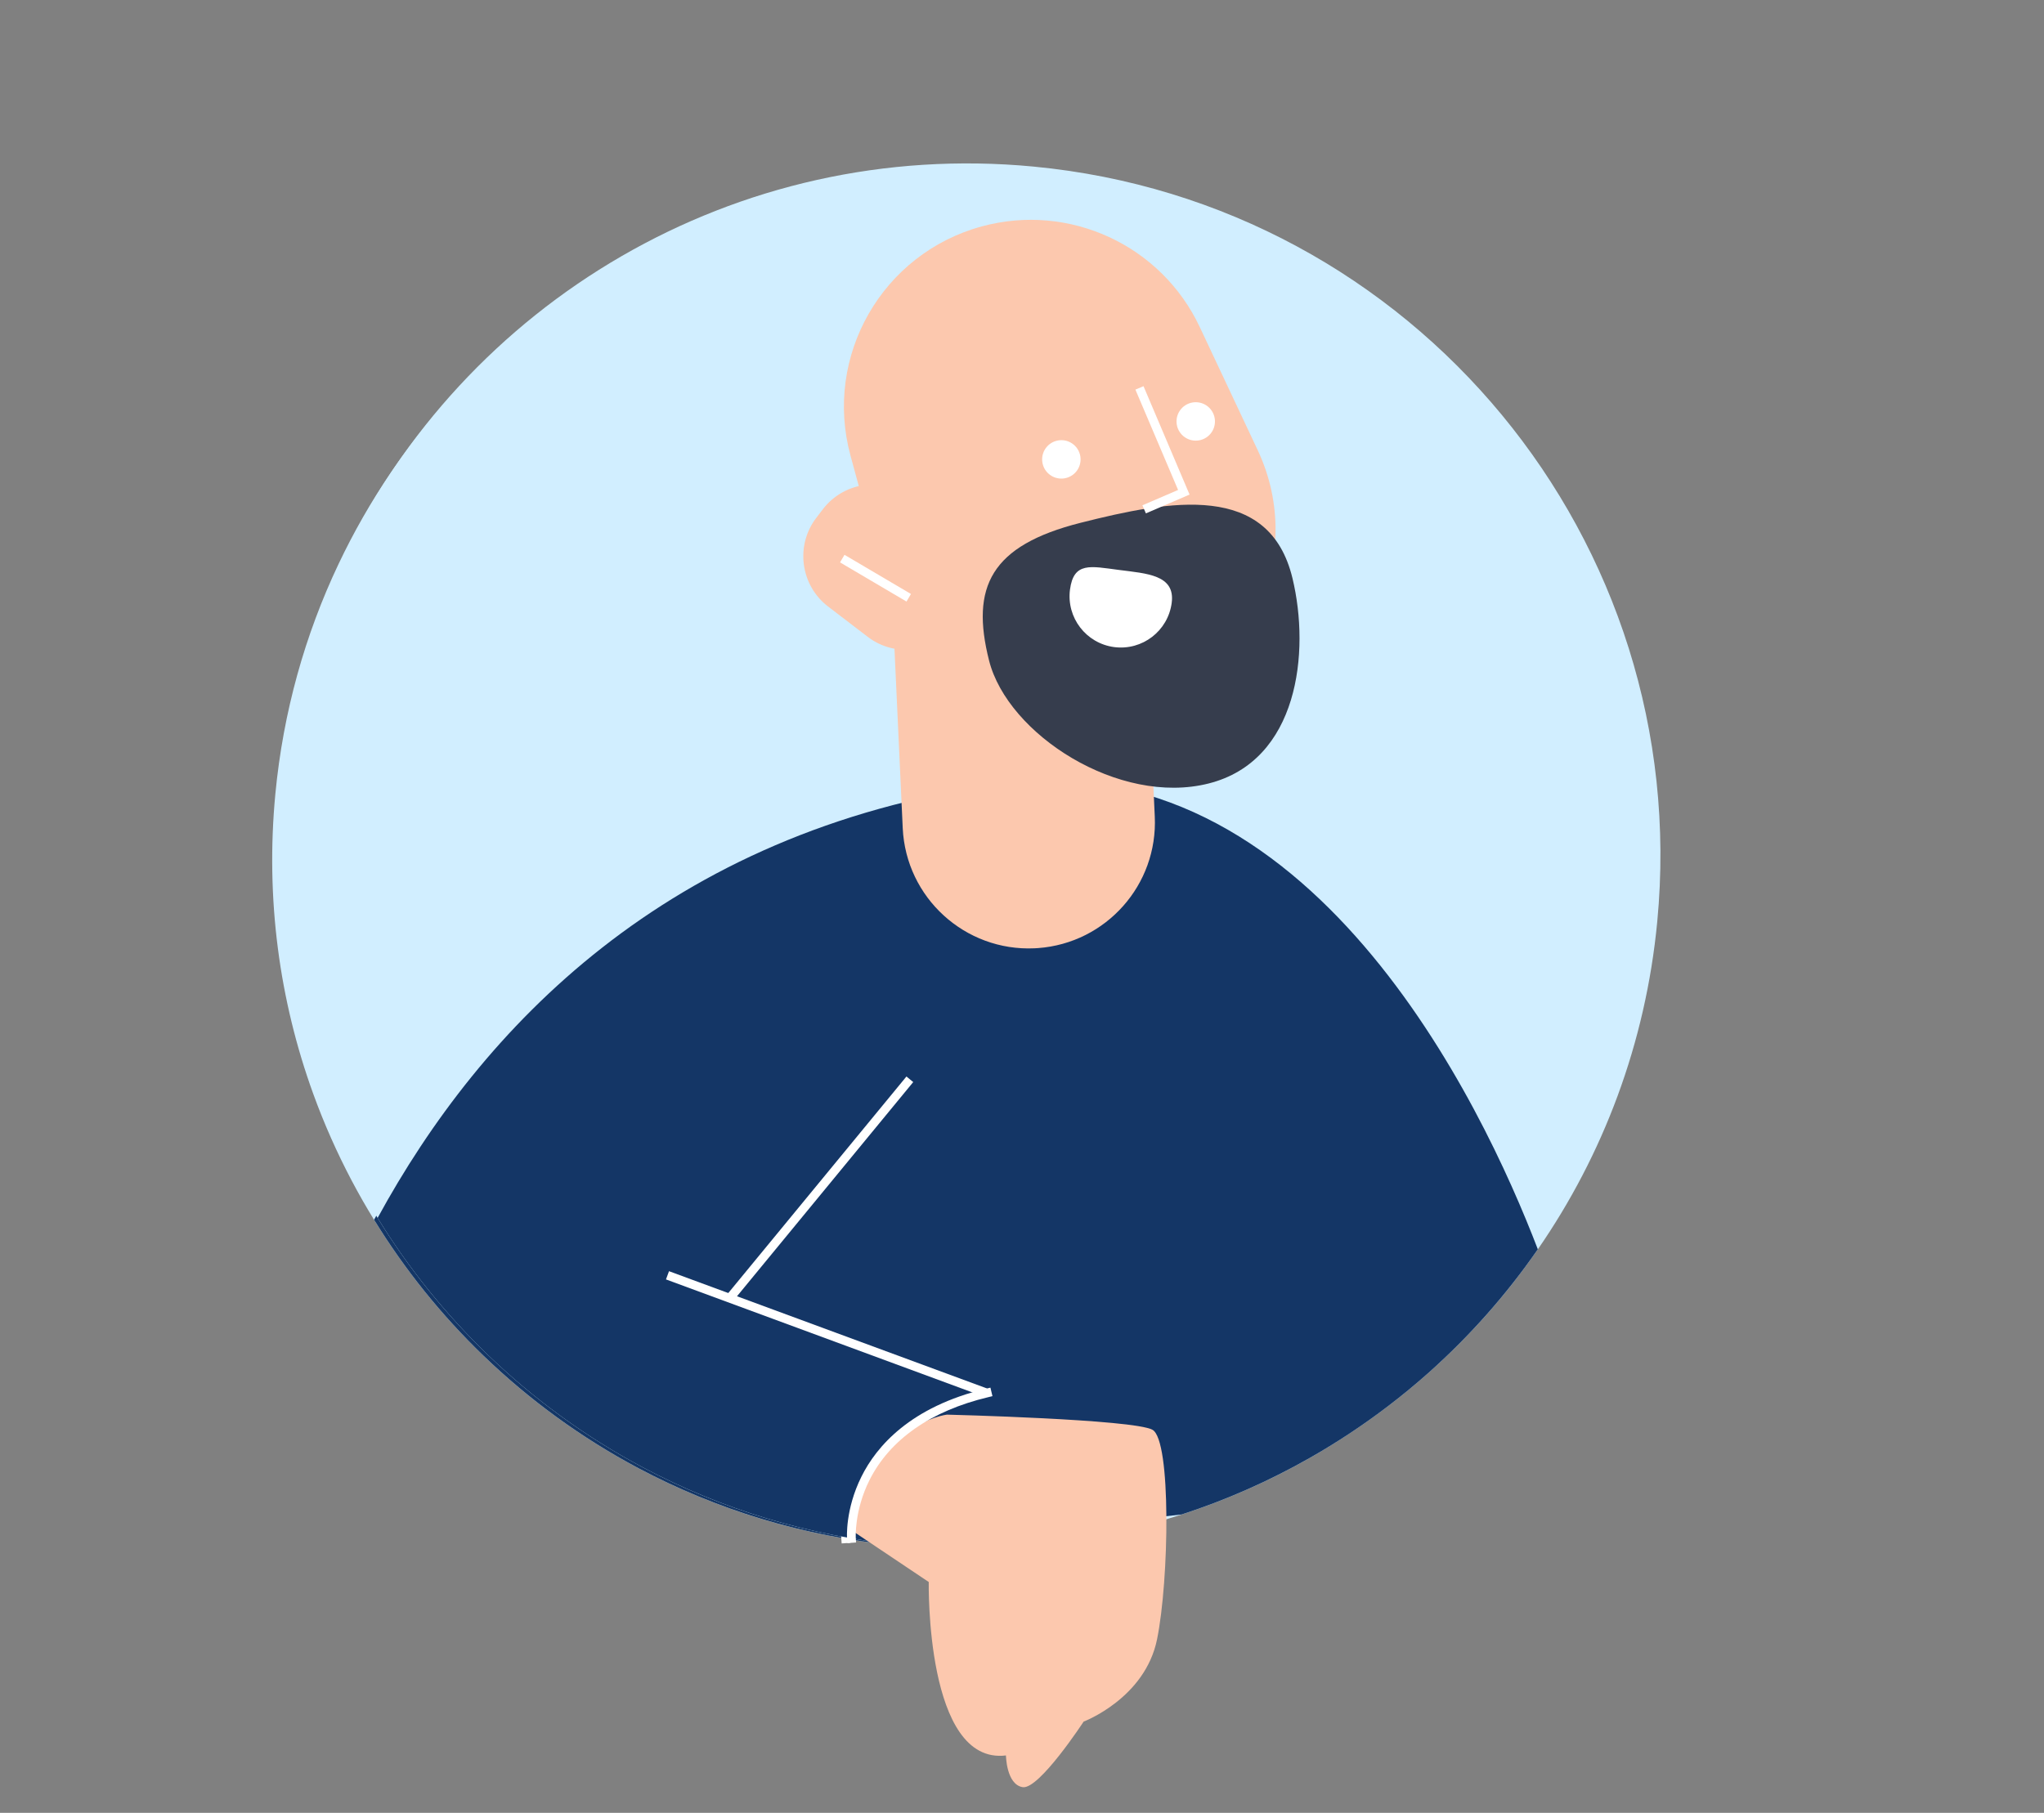 <svg id="e64lumzwmjth1" xmlns="http://www.w3.org/2000/svg" xmlns:xlink="http://www.w3.org/1999/xlink" viewBox="0 0 393.64 349.21" shape-rendering="geometricPrecision" text-rendering="geometricPrecision"><rect x="0" y="0" width="393.64" height="349.21" fill="#808080" stroke="none"/><style><![CDATA[#e64lumzwmjth19_tr {animation: e64lumzwmjth19_tr__tr 3000ms linear infinite normal forwards}@keyframes e64lumzwmjth19_tr__tr { 0% {transform: translate(219.763px,124.479px) rotate(0deg)} 50% {transform: translate(219.763px,124.479px) rotate(360deg)} 100% {transform: translate(219.763px,124.479px) rotate(360deg)} }]]></style><g id="e64lumzwmjth2"><g id="e64lumzwmjth3"><g id="e64lumzwmjth4"><path id="e64lumzwmjth5" d="M317.37,178.12C315.14,201.52,306.96,222.92,294.47,240.97C288.43,249.7,281.38,257.64,273.51,264.66C271,266.89,268.4,269.03,265.72,271.08C260.95,274.72,255.94,278.04,250.71,281.01C242.97,285.41,234.76,289.05,226.19,291.84C209.7,297.2,191.88,299.4,173.54,297.77C173.23,297.75,172.91,297.71,172.59,297.69C154.66,295.98,137.89,290.77,122.91,282.81C111.95,276.98,101.95,269.68,93.14,261.19C85.04,253.38,77.94,244.57,72.04,234.97C70.53,232.53,69.11,230.03,67.77,227.5C64.92,222.1,62.42,216.49,60.32,210.69C53.82,192.77,51.1,173.16,53.03,152.92C54.54,137.11,58.76,122.21,65.2,108.64C88.46,59.57,140.62,27.9,197.81,33.36C270.81,40.31,324.34,105.13,317.37,178.12" fill="rgb(209,238,255)" stroke="none" stroke-width="1"/><path id="e64lumzwmjth6" d="M294.47,240.97C288.43,249.7,281.38,257.64,273.51,264.66C271,266.89,268.4,269.03,265.72,271.07C260.95,274.71,255.94,278.03,250.71,281C242.97,285.4,234.76,289.04,226.19,291.83L173.54,297.76C173.23,297.74,172.91,297.7,172.59,297.68C154.66,295.97,137.89,290.76,122.91,282.8C111.95,276.97,101.95,269.67,93.14,261.18C85.03,253.37,77.94,244.56,72.04,234.96C91.94,198.47,127.49,160.9,190.6,151.82C250.78,143.17,283.85,213.28,294.47,240.97" fill="rgb(20,54,102)" stroke="none" stroke-width="1"/><rect id="e64lumzwmjth7" width="1.68" height="65" rx="0" ry="0" transform="matrix(0.346 -0.938 0.938 0.346 127.329 246.749)" fill="rgb(255,255,255)" stroke="none" stroke-width="1"/><rect id="e64lumzwmjth8" width="54.19" height="1.68" rx="0" ry="0" transform="matrix(0.635 -0.772 0.772 0.635 139.003 249.657)" fill="rgb(255,255,255)" stroke="none" stroke-width="1"/><path id="e64lumzwmjth9" d="M162.09,297.31L162.03,296.47C162.01,296.24,161.66,290.84,164.79,284.55C167.66,278.77,174.14,271.16,188.7,267.69L189.52,267.49L189.91,269.12L189.09,269.32C178.1,271.94,172.86,274.86,166.33,285.22C162.82,290.79,163.7,296.3,163.71,296.35L163.77,297.19L162.09,297.31Z" fill="rgb(255,255,255)" stroke="none" stroke-width="1"/></g></g></g><g id="e64lumzwmjth10"><g id="e64lumzwmjth11"><g id="e64lumzwmjth12"><g id="e64lumzwmjth13"><path id="e64lumzwmjth14" d="M319.16,177.52C316.92,201.03,308.7,222.52,296.16,240.66C290.09,249.43,283.01,257.41,275.1,264.45C272.58,266.69,269.97,268.84,267.28,270.89C262.49,274.54,257.45,277.88,252.2,280.87C244.42,285.29,236.18,288.95,227.57,291.74C211,297.13,193.11,299.33,174.68,297.7C174.36,297.68,174.04,297.64,173.73,297.62C155.71,295.9,138.87,290.67,123.82,282.67C112.81,276.82,102.76,269.48,93.91,260.95C85.77,253.11,78.64,244.25,72.72,234.61C71.21,232.16,69.78,229.65,68.43,227.1C65.56,221.67,63.05,216.04,60.95,210.22C54.42,192.22,51.69,172.52,53.63,152.19C55.14,136.31,59.39,121.34,65.85,107.71C89.22,58.42,141.61,26.61,199.06,32.09C272.4,39.08,326.16,104.2,319.16,177.52" fill="rgb(209,238,255)" stroke="none" stroke-width="1"/><path id="e64lumzwmjth15" d="M296.16,240.65C290.09,249.42,283.01,257.4,275.1,264.45C272.58,266.69,269.97,268.84,267.28,270.89C262.49,274.54,257.45,277.88,252.2,280.86C244.42,285.28,236.18,288.94,227.57,291.73L174.68,297.69C174.36,297.67,174.04,297.63,173.73,297.61C155.71,295.89,138.87,290.66,123.82,282.67C112.81,276.82,102.76,269.48,93.91,260.95C85.77,253.11,78.64,244.25,72.72,234.61C92.71,197.96,128.42,160.21,191.82,151.1C252.28,142.41,285.5,212.83,296.16,240.65" fill="rgb(20,54,102)" stroke="none" stroke-width="1"/><path id="e64lumzwmjth16" d="M199.92,182.63C199.69,182.65,199.47,182.66,199.24,182.67C185.84,183.29,174.47,172.92,173.85,159.52L169.92,74.15C169.3,60.74,179.65,49.36,193.07,48.76C206.47,48.14,217.84,58.51,218.46,71.91L222.39,157.28C223.01,170.46,213,181.67,199.92,182.63" fill="rgb(252,200,174)" stroke="none" stroke-width="1"/><path id="e64lumzwmjth17" d="M214.3,137.98L218.7,136.84C240.5,131.17,251.8,107.09,242.21,86.71L231.06,63.01C223.63,47.21,205.93,39.03,189.08,43.61C169.91,48.82,158.58,68.58,163.79,87.76L170.54,112.6C175.7,131.62,195.21,142.94,214.3,137.98" fill="rgb(252,200,174)" stroke="none" stroke-width="1"/><path id="e64lumzwmjth18" d="M184.17,120.41L185.47,118.71C189.53,113.4,188.51,105.73,183.2,101.66L175.54,95.8C170.23,91.74,162.56,92.76,158.49,98.07L157.19,99.77C153.13,105.08,154.15,112.75,159.46,116.82L167.12,122.68C172.44,126.75,180.11,125.72,184.17,120.41" fill="rgb(252,200,174)" stroke="none" stroke-width="1"/><g id="e64lumzwmjth19_tr" transform="translate(219.763,124.479) rotate(0)"><path id="e64lumzwmjth19" d="M248.91,111.39C252.34,125.64,250.05,146.55,232.77,150.92C215.5,155.29,194.08,141.47,190.48,127.25C186.88,113.04,190.82,105.08,208.09,100.71C225.37,96.34,244.43,92.79,248.91,111.39" transform="translate(-219.763,-124.479)" fill="rgb(54,61,77)" stroke="none" stroke-width="1"/></g><rect id="e64lumzwmjth20" width="1.69" height="14.85" rx="0" ry="0" transform="matrix(0.508 -0.862 0.862 0.508 161.777 108.332)" fill="rgb(255,255,255)" stroke="none" stroke-width="1"/><path id="e64lumzwmjth21" d="M206.06,113.58C205.36,118.99,209.17,123.94,214.58,124.65C219.99,125.35,224.94,121.54,225.65,116.13C226.36,110.72,220.85,110.48,215.44,109.78C210.03,109.08,206.77,108.18,206.06,113.58" fill="rgb(255,255,255)" stroke="none" stroke-width="1"/><path id="e64lumzwmjth22" d="M201.99,91.3C203.54,92.63,205.88,92.45,207.21,90.9C208.54,89.35,208.36,87.01,206.81,85.68C205.26,84.35,202.92,84.53,201.59,86.08C200.26,87.63,200.44,89.97,201.99,91.3" fill="rgb(255,255,255)" stroke="none" stroke-width="1"/><path id="e64lumzwmjth23" d="M227.87,83.99C229.42,85.32,231.76,85.14,233.09,83.59C234.42,82.04,234.24,79.7,232.69,78.37C231.14,77.04,228.8,77.22,227.47,78.77C226.14,80.32,226.32,82.66,227.87,83.99" fill="rgb(255,255,255)" stroke="none" stroke-width="1"/><path id="e64lumzwmjth24" d="M164.06,294.82L178.86,304.74C178.86,304.74,178.2,340.04,193.73,338.15C193.73,338.15,193.79,343.73,196.94,344.26C200.09,344.79,208.69,331.63,208.69,331.63C208.69,331.63,220.51,327.18,222.83,315.78C225.15,304.38,225.59,277.44,221.95,275.42C218.31,273.39,182.36,272.5,182.36,272.5C182.36,272.5,167.44,274.31,164.06,294.82" fill="rgb(252,200,174)" stroke="none" stroke-width="1"/><rect id="e64lumzwmjth25" width="1.69" height="65.3" rx="0" ry="0" transform="matrix(0.346 -0.938 0.938 0.346 128.256 246.453)" fill="rgb(255,255,255)" stroke="none" stroke-width="1"/><rect id="e64lumzwmjth26" width="54.43" height="1.69" rx="0" ry="0" transform="matrix(0.635 -0.772 0.772 0.635 140.003 249.385)" fill="rgb(255,255,255)" stroke="none" stroke-width="1"/><path id="e64lumzwmjth27" d="M163.19,297.25L163.13,296.41C163.11,296.18,162.76,290.75,165.9,284.44C168.78,278.64,175.29,270.99,189.92,267.5L190.74,267.3L191.13,268.94L190.31,269.14C179.28,271.77,171.37,277.29,167.45,285.11C164.49,291.02,164.81,296.24,164.81,296.29L164.87,297.13L163.19,297.25Z" fill="rgb(255,255,255)" stroke="none" stroke-width="1"/><polygon id="e64lumzwmjth28" points="220.68,98.89 220.01,97.34 226.88,94.38 218.66,75.05 220.22,74.39 229.09,95.27" fill="rgb(255,255,255)" stroke="none" stroke-width="1"/></g></g></g></g><g id="e64lumzwmjth29" display="none"><path id="e64lumzwmjth30" d="M52.18,180.15C56.47,225.13,82.63,262.75,119.14,283.5C142.14,296.58,169.26,302.96,197.6,300.25C228.8,297.27,256.47,283.77,277.41,263.58C292.03,249.49,303.38,232.14,310.38,212.85C316.91,194.85,319.64,175.15,317.7,154.82C316.19,138.94,311.94,123.97,305.48,110.34C282.11,61.05,229.71,29.24,172.27,34.72C98.95,41.71,45.18,106.83,52.18,180.15" fill="rgb(209,238,255)" stroke="none" stroke-width="1"/><path id="e64lumzwmjth31" d="M269.7,171.78C269.7,171.78,256.54,170.07,198.32,184.97C141.64,199.47,124.95,249.8,119.14,283.51C142.14,296.59,169.26,302.97,197.6,300.26C228.8,297.28,256.47,283.78,277.41,263.6L275.8,222.37C291.55,218.03,271.49,188,269.7,171.78Z" fill="rgb(239,110,69)" stroke="none" stroke-width="1"/><path id="e64lumzwmjth32" d="M162.5,133C177.41,153.47,204.87,159.02,223.84,145.39C242.81,131.76,246.11,104.11,231.2,83.64C216.29,63.17,188.83,57.62,169.86,71.25C150.89,84.87,147.6,112.52,162.5,133" fill="rgb(54,61,77)" stroke="none" stroke-width="1"/><path id="e64lumzwmjth33" d="M225.17,201.06C231.32,196.62,234.05,188.48,231.33,180.99L211.03,125.25C207.74,116.22,197.75,111.56,188.72,114.85C179.69,118.14,175.03,128.13,178.32,137.16L198.62,192.9C201.91,201.93,211.9,206.59,220.94,203.3C222.47,202.75,223.89,201.98,225.17,201.06" fill="rgb(252,200,174)" stroke="none" stroke-width="1"/><path id="e64lumzwmjth34" d="M221.73,169.99L225.11,168.74C241.83,162.53,248.79,142.66,239.61,127.38L228.93,109.61C221.81,97.76,207.22,92.74,194.32,97.69C179.64,103.33,172.3,119.8,177.94,134.48L185.24,153.5C190.82,168.07,207.1,175.42,221.73,169.99" fill="rgb(252,200,174)" stroke="none" stroke-width="1"/><polygon id="e64lumzwmjth35" points="227.74,137.06 235.02,131.59 218.9,118.5 217.84,119.81 232.28,131.54 226.73,135.71" fill="rgb(255,255,255)" stroke="none" stroke-width="1"/><path id="e64lumzwmjth36" d="M214.71,128.01C216.38,128.34,218.01,127.26,218.34,125.59C218.67,123.92,217.59,122.3,215.91,121.96C214.23,121.62,212.62,122.71,212.28,124.39C211.95,126.06,213.04,127.68,214.71,128.01" fill="rgb(255,255,255)" stroke="none" stroke-width="1"/><path id="e64lumzwmjth37" d="M227.54,121.52C229.21,121.85,230.84,120.77,231.17,119.1C231.5,117.43,230.42,115.81,228.75,115.47C227.08,115.14,225.46,116.22,225.12,117.9C224.79,119.57,225.87,121.19,227.54,121.52" fill="rgb(255,255,255)" stroke="none" stroke-width="1"/><path id="e64lumzwmjth38" d="M134.58,217.31C134.58,217.31,148.82,252.96,176.55,237.12C222.46,210.9,213.02,176.42,200.08,160.66C194.92,154.38,187.73,151.6,180.18,149.31C202.07,130.01,191.31,114.63,191.31,114.63C191.31,114.63,249.85,110.87,230.92,83.1C211.99,55.33,178.18,58.96,160.25,71.03C118.58,99.07,132.76,127.66,123.26,138.19C69.35,197.91,134.58,217.31,134.58,217.31" fill="rgb(54,61,77)" stroke="none" stroke-width="1"/><path id="e64lumzwmjth39" d="M201,154.4L202.08,152.63C205.45,147.09,203.67,139.8,198.13,136.43L186.4,129.29C180.86,125.92,173.57,127.7,170.2,133.24L169.12,135.01C165.75,140.55,167.53,147.84,173.07,151.21L184.81,158.35C190.35,161.71,197.64,159.94,201,154.4" fill="rgb(252,200,174)" stroke="none" stroke-width="1"/><rect id="e64lumzwmjth40" width="1.69" height="18.23" rx="0" ry="0" transform="matrix(0.519 -0.855 0.855 0.519 175.588 139.221)" fill="rgb(255,255,255)" stroke="none" stroke-width="1"/><path id="e64lumzwmjth41" d="M219.39,144.57C219.07,148.66,222.13,152.23,226.22,152.55C230.31,152.87,233.88,149.81,234.2,145.72C234.52,141.63,230.37,141.67,226.28,141.35C222.2,141.03,219.71,140.48,219.39,144.57" fill="rgb(255,255,255)" stroke="none" stroke-width="1"/><g id="e64lumzwmjth42"><path id="e64lumzwmjth43" d="M311.76,102.53L308.33,96.28C308.33,96.28,306.21,91.8,304.48,86.7C302.75,81.6,303.35,74.31,295.78,67.46C288.21,60.62,299.41,62.49,303.2,65.66C306.36,68.3,308.93,75.79,312.07,77.48C313.26,75.83,313.78,74.17,313.78,74.17L320.65,41.98C320.86,40.91,321.82,40.16,322.91,40.21L324.14,40.28C325.44,40.35,326.39,41.52,326.19,42.79C325.14,49.68,321.46,70.17,321.83,70.18L322.59,70.54L333.13,37.91C333.44,36.84,334.49,36.18,335.58,36.36L337.28,36.64C338.52,36.84,339.33,38.03,339.06,39.25C337.44,46.74,329.87,71.7,330.25,71.73L331.18,72.04L342.61,45.06C342.94,43.94,344.09,43.28,345.22,43.55L346.57,43.88C347.75,44.17,348.47,45.36,348.18,46.53L337.88,73.1L338.83,73.69L349.61,54.51C350.04,53.49,351.16,52.95,352.23,53.25L352.88,53.44C354.02,53.77,354.69,54.95,354.39,56.1C353.36,60.05,348.23,68.3,345.21,76.89C342.87,83.56,342.7,88.9,338.84,96.98C337.21,100.4,334.11,104.47,332.41,106.74" fill="rgb(252,200,174)" stroke="none" stroke-width="1"/><path id="e64lumzwmjth44" d="M273.1,225.55L324.73,217.03C340.47,212.71,350.73,197.59,348.94,181.37L344.71,100.45L303.93,103.23L302.78,113.53L296.5,167.92C296.5,167.92,317.94,159.05,259.71,173.95" fill="rgb(239,110,69)" stroke="none" stroke-width="1"/></g><rect id="e64lumzwmjth45" width="1.69" height="15.75" rx="0" ry="0" transform="matrix(0.999 -0.034 0.034 0.999 275.026 206.95)" fill="rgb(255,255,255)" stroke="none" stroke-width="1"/></g><g id="e64lumzwmjth46" display="none"><g id="e64lumzwmjth47"><g id="e64lumzwmjth48" opacity="0.6"><g id="e64lumzwmjth49"><g id="e64lumzwmjth50"><rect id="e64lumzwmjth51" width="98.4" height="2.81" rx="0" ry="0" transform="matrix(1 0 0 1 200.83 102.05)" fill="rgb(255,255,255)" stroke="none" stroke-width="1"/></g></g></g></g><path id="e64lumzwmjth52" d="M172.36,300.21C154.34,298.49,137.5,293.26,122.45,285.26C111.44,279.41,101.39,272.07,92.54,263.54C82.32,253.7,73.71,242.27,67.06,229.69C64.19,224.26,61.68,218.63,59.58,212.81C53.05,194.81,50.32,175.11,52.26,154.78C53.77,138.9,58.02,123.93,64.48,110.3C87.85,61.01,140.25,29.2,197.69,34.68C271.01,41.67,324.78,106.79,317.78,180.11" fill="rgb(209,238,255)" stroke="none" stroke-width="1"/><path id="e64lumzwmjth53" d="M317.78,180.11C314.11,218.62,294.41,251.73,265.9,273.49C261.11,277.14,256.07,280.48,250.82,283.47C227.82,296.55,200.7,302.92,172.36,300.22" fill="rgb(209,238,255)" stroke="none" stroke-width="1"/><path id="e64lumzwmjth54" d="M172.36,300.21C154.34,298.49,137.51,293.26,122.45,285.26C111.44,279.41,101.39,272.07,92.54,263.54C82.32,253.7,73.71,242.27,67.06,229.69C88.23,214.13,123.69,195.53,169.03,199.33C244.88,205.69,254.31,236.39,254.31,236.39" fill="rgb(54,106,179)" stroke="none" stroke-width="1"/><path id="e64lumzwmjth55" d="M247.58,227.65C247.58,227.65,273.86,256.68,270.57,268.58C268.97,274.39,256.07,280.48,250.82,283.46C227.82,296.54,200.7,302.91,172.36,300.21" fill="rgb(54,106,179)" stroke="none" stroke-width="1"/><path id="e64lumzwmjth56" d="M180.14,230.94C179.3,230.94,178.45,230.89,177.59,230.79C165.87,229.4,157.5,218.77,158.9,207.05L169.03,121.92C170.42,110.2,181.05,101.83,192.77,103.23C204.49,104.62,212.86,115.25,211.46,126.97L201.33,212.1C200.04,222.95,190.81,230.94,180.14,230.94" fill="rgb(252,200,174)" stroke="none" stroke-width="1"/><path id="e64lumzwmjth57" d="M198.05,187.44L202.58,187.95C225.04,190.48,244.27,171.98,242.61,149.44L240.68,123.24C239.4,105.77,225.76,91.75,208.33,89.98C188.5,87.97,170.79,102.41,168.78,122.24L166.17,147.93C164.18,167.61,178.39,185.23,198.05,187.44" fill="rgb(252,200,174)" stroke="none" stroke-width="1"/><path id="e64lumzwmjth58" d="M177.06,159.6L177.06,159.6C183.28,155.78,185.23,147.56,181.41,141.34L177.47,134.93C173.64,128.71,165.43,126.76,159.21,130.58C152.99,134.4,151.04,142.62,154.86,148.84L158.8,155.25C162.63,161.47,170.84,163.42,177.06,159.6" fill="rgb(252,200,174)" stroke="none" stroke-width="1"/><rect id="e64lumzwmjth59" width="1.69" height="17.17" rx="0" ry="0" transform="matrix(0.726 -0.687 0.687 0.726 159.514 140.907)" fill="rgb(255,255,255)" stroke="none" stroke-width="1"/><polygon id="e64lumzwmjth60" points="216.4,148.81 216.34,147.13 223.83,146.82 223.08,125.76 224.77,125.7 225.57,148.44" fill="rgb(255,255,255)" stroke="none" stroke-width="1"/><path id="e64lumzwmjth61" d="M201.65,154.47C199.05,159.28,200.84,165.3,205.65,167.9C210.46,170.5,216.48,168.71,219.08,163.9C221.68,159.09,216.61,156.89,211.8,154.28C206.98,151.68,204.25,149.66,201.65,154.47" fill="rgb(255,255,255)" stroke="none" stroke-width="1"/><path id="e64lumzwmjth62" d="M179.84,150.67L189.96,112.66L192.36,103.64C194.61,106.06,197.25,108.07,200.17,109.64C210.76,115.34,242.7,113.07,247.13,90.68C250.74,72.41,231.35,82.91,221.42,81.77C205.82,79.97,194.97,70.79,173.63,82.34C148.07,96.16,160.17,130.06,160.17,130.06C160.17,130.06,171.43,125.68,179.84,150.67" fill="rgb(54,61,77)" stroke="none" stroke-width="1"/><polygon id="e64lumzwmjth63" points="203.71,188.06 190.17,186.83 202.53,198.89" fill="rgb(54,61,77)" stroke="none" stroke-width="1"/><path id="e64lumzwmjth64" d="M206.27,136C207.25,137.8,209.5,138.48,211.3,137.5C213.1,136.52,213.77,134.27,212.8,132.47C211.82,130.67,209.57,130,207.77,130.97C205.96,131.94,205.29,134.2,206.27,136" fill="rgb(255,255,255)" stroke="none" stroke-width="1"/><path id="e64lumzwmjth65" d="M228.44,136C229.42,137.8,231.67,138.48,233.47,137.5C235.27,136.52,235.94,134.27,234.97,132.47C233.99,130.67,231.74,130,229.94,130.97C228.13,131.94,227.46,134.2,228.44,136" fill="rgb(255,255,255)" stroke="none" stroke-width="1"/><g id="e64lumzwmjth66"><path id="e64lumzwmjth67" d="M235.04,238.35L278.9,200.91C279.91,199.82,288.53,182.46,289.64,183.46L321.3,212.13C322.45,213.17,322.5,214.96,321.41,216.06L278.26,259.77C277.18,260.86,263.9,272.29,262.84,271.18L235.07,242.07C234.07,241.04,234.06,239.41,235.04,238.35Z" fill="rgb(54,106,179)" stroke="none" stroke-width="1"/><path id="e64lumzwmjth68" d="M299.45,192.35L302.97,186.18C302.97,186.18,303.61,181.27,304.93,176.05C306.25,170.83,310.7,165.02,308.05,155.16C305.39,145.31,313.79,152.96,315.26,157.67C316.49,161.6,314.58,169.29,316.31,172.41C318.2,171.67,319.54,170.56,319.54,170.56L342.77,147.23C343.52,146.44,344.74,146.33,345.62,146.97L346.61,147.69C347.66,148.45,347.83,149.95,346.97,150.91C342.35,156.13,328.15,171.35,328.46,171.57L328.9,172.28L355.45,150.57C356.29,149.84,357.53,149.85,358.35,150.6L359.63,151.76C360.56,152.6,360.6,154.04,359.71,154.92C354.29,160.34,334.39,177.21,334.7,177.43L335.31,178.2L359.55,161.73C360.43,160.97,361.76,161.04,362.56,161.88L363.51,162.89C364.34,163.77,364.31,165.16,363.42,165.99L340.38,182.72L340.85,183.73L360.3,173.46C361.21,172.83,362.45,172.99,363.18,173.82L363.62,174.33C364.4,175.22,364.32,176.58,363.44,177.38C360.43,180.14,351.65,184.29,344.45,189.87C338.86,194.2,335.83,198.6,328.2,203.29C324.97,205.28,320.73,208.22,318.08,209.21" fill="rgb(252,200,174)" stroke="none" stroke-width="1"/></g></g><g id="e64lumzwmjth69" display="none"><path id="e64lumzwmjth70" d="M203.68,62.28L162.4,74.98C161.77,75.17,161.08,75.04,160.57,74.63C152.67,68.32,147.52,53.08,146.79,50.81C146.76,50.72,146.73,50.63,146.7,50.54C146.38,49.49,146.97,48.37,148.02,48.05L148.02,48.05C149.07,47.73,150.18,48.31,150.51,49.36C150.51,49.37,150.55,49.49,150.61,49.68C152.45,55.05,158.25,58.04,163.72,56.36C169.29,54.65,172.43,48.72,170.71,43.15C170.39,42.1,170.98,40.98,172.03,40.66L176.41,39.31C177.46,38.99,178.58,39.58,178.9,40.63C180.61,46.2,186.54,49.34,192.11,47.62C197.58,45.94,200.7,40.19,199.19,34.71C199.13,34.52,199.1,34.41,199.1,34.4C198.78,33.35,199.37,32.24,200.42,31.91L200.42,31.91C201.47,31.59,202.59,32.18,202.91,33.23C202.94,33.32,202.96,33.41,202.99,33.5C203.66,35.79,207.97,51.28,204.98,60.95C204.8,61.59,204.31,62.09,203.68,62.28Z" fill="rgb(255,247,128)" stroke="none" stroke-width="1"/><path id="e64lumzwmjth71" d="M200.44,31.93C200.44,31.93,200.44,31.93,200.44,31.93C199.39,32.25,198.8,33.37,199.11,34.42C199.11,34.43,199.15,34.54,199.2,34.73C200.71,40.21,197.59,45.95,192.12,47.64C186.55,49.35,180.62,46.22,178.91,40.65C178.59,39.6,177.47,39.01,176.42,39.33L174.23,40L183.04,68.64L203.68,62.29C204.31,62.1,204.8,61.6,205,60.97C207.99,51.31,203.68,35.81,203.01,33.52C202.98,33.43,202.96,33.34,202.93,33.25C202.61,32.2,201.49,31.6,200.44,31.93Z" fill="rgb(255,192,46)" stroke="none" stroke-width="1"/><path id="e64lumzwmjth72" d="M172.23,33.49C168.83,34.54,166.92,38.15,167.97,41.55C169.02,44.95,172.63,46.86,176.02,45.81C179.42,44.76,181.33,41.15,180.28,37.76C179.24,34.35,175.62,32.44,172.23,33.49Z" fill="rgb(255,192,46)" stroke="none" stroke-width="1"/><path id="e64lumzwmjth73" d="M172.23,33.49L176.02,45.81C179.42,44.76,181.33,41.15,180.28,37.76C179.24,34.35,175.62,32.44,172.23,33.49Z" fill="rgb(255,167,59)" stroke="none" stroke-width="1"/><path id="e64lumzwmjth74" d="M147.48,46.3C144.08,47.35,142.17,50.96,143.22,54.36C144.27,57.76,147.88,59.67,151.28,58.62C154.68,57.57,156.59,53.96,155.54,50.57C154.49,47.18,150.88,45.26,147.48,46.3Z" fill="rgb(255,192,46)" stroke="none" stroke-width="1"/><path id="e64lumzwmjth75" d="M199.9,30.18C196.5,31.23,194.59,34.84,195.64,38.23C196.68,41.63,200.3,43.54,203.69,42.49C207.09,41.44,209,37.83,207.95,34.44C206.91,31.04,203.29,29.13,199.9,30.18Z" fill="rgb(255,167,59)" stroke="none" stroke-width="1"/><path id="e64lumzwmjth76" d="M205.6,68.54L164.32,81.24C163.27,81.56,162.15,80.97,161.83,79.92L160.08,74.23L205.18,60.36L206.93,66.05C207.25,67.1,206.66,68.21,205.6,68.54Z" fill="rgb(255,192,46)" stroke="none" stroke-width="1"/><path id="e64lumzwmjth77" d="M184.96,74.89L205.6,68.54C206.65,68.22,207.24,67.1,206.92,66.05L205.17,60.36L182.62,67.3L184.96,74.89Z" fill="rgb(255,167,59)" stroke="none" stroke-width="1"/></g><g id="e64lumzwmjth78" display="none"><path id="e64lumzwmjth79" d="M203.65,57.09C201.94,57.09,200.56,55.85,200.56,54.31L200.56,39.33C195.65,43.97,187.4,49.5,174.89,51.39C173.2,51.65,171.61,50.63,171.32,49.11C171.04,47.6,172.17,46.16,173.85,45.91C193.12,42.99,200.58,30.27,200.89,29.73C201.54,28.59,202.98,27.99,204.37,28.29C205.76,28.59,206.74,29.7,206.74,30.99L206.74,54.31C206.74,55.85,205.36,57.09,203.65,57.09Z" fill="rgb(170,97,0)" stroke="none" stroke-width="1"/><path id="e64lumzwmjth80" d="M182.54,48.19C181.89,49.65,181.19,51.08,180.42,52.49C174.06,64.2,163.68,74.15,151.01,80.51C141.8,85.14,130.88,87.86,119.96,88.52C114.4,88.85,108.84,88.65,103.5,87.9C102.59,87.77,102.21,86.78,102.85,86.18C104.17,84.93,105.4,83.6,106.52,82.19C113.55,73.34,117.14,61.55,126.34,53.78C133.06,48.11,141.64,44.76,150.71,43.56C157.98,42.6,165.45,42.94,172.66,44.16L181.82,46.85C182.45,47.02,182.78,47.64,182.54,48.19Z" fill="rgb(109,200,42)" stroke="none" stroke-width="1"/><path id="e64lumzwmjth81" d="M180.41,52.49C174.05,64.2,163.67,74.15,151,80.51C141.79,85.14,130.87,87.86,119.95,88.52C125.81,80.06,129.53,69.71,137.88,62.67C144.6,57,153.18,53.65,162.25,52.45C168.26,51.64,174.4,51.74,180.41,52.49Z" fill="rgb(126,214,62)" stroke="none" stroke-width="1"/><path id="e64lumzwmjth82" d="M263.99,134.47C263.99,162.1,249.56,185.91,228.79,196.73C224.51,198.96,221.21,202.39,219.02,206.39C217.4,209.35,214.66,211.76,211.28,213.22C208.99,214.22,206.4,214.78,203.65,214.78C196.86,214.78,190.99,211.35,188.28,206.39C186.09,202.4,182.79,198.97,178.51,196.73C157.74,185.91,143.31,162.1,143.31,134.47C143.31,106.78,157.79,82.94,178.63,72.15C182.87,69.96,186.14,66.57,188.32,62.64C191.05,57.72,196.89,54.32,203.65,54.32C206.39,54.32,208.99,54.88,211.28,55.87C214.64,57.33,217.36,59.72,218.98,62.64C221.16,66.57,224.44,69.96,228.67,72.15C249.51,82.94,263.99,106.79,263.99,134.47Z" fill="rgb(238,191,0)" stroke="none" stroke-width="1"/><path id="e64lumzwmjth83" d="M263.99,134.47C263.99,162.1,249.56,185.91,228.79,196.73C224.51,198.96,221.21,202.39,219.02,206.39C217.4,209.35,214.66,211.76,211.28,213.22C207.89,211.75,205.16,209.34,203.54,206.39C201.35,202.4,198.05,198.97,193.77,196.73C173,185.91,158.57,162.1,158.57,134.47C158.57,106.78,173.05,82.94,193.89,72.15C198.13,69.96,201.4,66.57,203.58,62.64C205.2,59.71,207.92,57.33,211.28,55.87C214.64,57.33,217.36,59.72,218.98,62.64C221.16,66.57,224.44,69.96,228.67,72.15C249.51,82.94,263.99,106.79,263.99,134.47Z" fill="rgb(255,212,34)" stroke="none" stroke-width="1"/></g><g id="e64lumzwmjth84" display="none"><g id="e64lumzwmjth85"><path id="e64lumzwmjth86" d="M257.51,271.96L263.8,264.96L274.87,274.9C281.73,281.06,279.89,294.32,270.78,304.46C265.14,310.74,264,318.95,268.25,322.76L274.77,328.62L268.48,335.62L261.96,329.76C255.11,323.6,256.94,310.34,266.05,300.2C271.69,293.92,272.83,285.71,268.58,281.9L257.51,271.96Z" fill="rgb(7,72,94)" stroke="none" stroke-width="1"/><path id="e64lumzwmjth87" d="M211.71,332.47L265.39,272.71L249.67,250.14L225.14,236.54L171.46,296.3L211.71,332.47Z" fill="rgb(180,210,215)" stroke="none" stroke-width="1"/><path id="e64lumzwmjth88" d="M319.08,212.96L265.4,272.72L225.14,236.55L278.82,176.79L319.08,212.96Z" fill="rgb(225,235,240)" stroke="none" stroke-width="1"/><g id="e64lumzwmjth89"><path id="e64lumzwmjth90" d="M301.17,217.41L294.48,224.85L289.75,220.6L296.44,213.16L301.17,217.41Z" fill="rgb(135,160,175)" stroke="none" stroke-width="1"/><path id="e64lumzwmjth91" d="M287.79,232.3L281.1,239.74L276.37,235.49L283.06,228.05L287.79,232.3Z" fill="rgb(135,160,175)" stroke="none" stroke-width="1"/><path id="e64lumzwmjth92" d="M274.42,247.19L267.73,254.63L263,250.38L269.69,242.94L274.42,247.19Z" fill="rgb(135,160,175)" stroke="none" stroke-width="1"/><path id="e64lumzwmjth93" d="M261.04,262.08L254.35,269.52L249.62,265.27L256.31,257.83L261.04,262.08Z" fill="rgb(135,160,175)" stroke="none" stroke-width="1"/></g><path id="e64lumzwmjth94" d="M247.67,276.96L240.98,284.4L236.25,280.15L242.94,272.71L247.67,276.96Z" fill="rgb(96,120,130)" stroke="none" stroke-width="1"/><path id="e64lumzwmjth95" d="M234.29,291.85L227.6,299.29L222.87,295.04L229.56,287.6L234.29,291.85Z" fill="rgb(96,120,130)" stroke="none" stroke-width="1"/><path id="e64lumzwmjth96" d="M220.92,306.74L214.23,314.18L209.5,309.93L216.19,302.49L220.92,306.74Z" fill="rgb(96,120,130)" stroke="none" stroke-width="1"/><path id="e64lumzwmjth97" d="M291.11,208.37L284.42,215.81L279.69,211.56L286.38,204.12L291.11,208.37Z" fill="rgb(135,160,175)" stroke="none" stroke-width="1"/><path id="e64lumzwmjth98" d="M277.73,223.26L271.04,230.7L266.31,226.45L273,219L277.73,223.26Z" fill="rgb(135,160,175)" stroke="none" stroke-width="1"/><path id="e64lumzwmjth99" d="M264.35,238.15L257.66,245.59L252.93,241.34L259.62,233.9L264.35,238.15Z" fill="rgb(135,160,175)" stroke="none" stroke-width="1"/><path id="e64lumzwmjth100" d="M250.98,253.03L244.29,260.47L239.56,256.22L246.25,248.78L250.98,253.03Z" fill="rgb(135,160,175)" stroke="none" stroke-width="1"/><path id="e64lumzwmjth101" d="M237.6,267.92L230.91,275.36L226.18,271.11L232.87,263.67L237.6,267.92Z" fill="rgb(96,120,130)" stroke="none" stroke-width="1"/><path id="e64lumzwmjth102" d="M224.23,282.81L217.54,290.25L212.8,286L219.49,278.56L224.23,282.81Z" fill="rgb(96,120,130)" stroke="none" stroke-width="1"/><path id="e64lumzwmjth103" d="M210.85,297.7L204.16,305.14L199.43,300.89L206.12,293.45L210.85,297.7Z" fill="rgb(96,120,130)" stroke="none" stroke-width="1"/><path id="e64lumzwmjth104" d="M281.04,199.33L274.35,206.77L269.62,202.52L276.31,195.08L281.04,199.33Z" fill="rgb(135,160,175)" stroke="none" stroke-width="1"/><path id="e64lumzwmjth105" d="M267.66,214.22L260.97,221.66L256.24,217.41L262.93,209.97L267.66,214.22Z" fill="rgb(135,160,175)" stroke="none" stroke-width="1"/><path id="e64lumzwmjth106" d="M214.16,273.77L194.1,296.1L189.37,291.85L209.43,269.52L214.16,273.77Z" fill="rgb(96,120,130)" stroke="none" stroke-width="1"/><path id="e64lumzwmjth107" d="M220.85,266.33L237.57,247.72L237.3,243.26L232.83,243.47L216.11,262.08L220.85,266.33Z" fill="rgb(96,120,130)" stroke="none" stroke-width="1"/><path id="e64lumzwmjth108" d="M254.29,229.1L237.57,247.71L232.84,243.46L249.56,224.85L254.29,229.1Z" fill="rgb(135,160,175)" stroke="none" stroke-width="1"/></g><path id="e64lumzwmjth109" d="M167.73,282.81C168.64,280.66,176.95,273.8,176.95,273.8C176.95,273.8,185.96,269.01,191.34,269.26C196.72,269.51,205.96,272.81,215.1,268.24C224.22,263.67,218.41,273.43,214.08,275.81C210.47,277.8,202.56,277.46,199.85,279.78C200.95,281.49,202.31,282.58,202.31,282.58L229.8,300.68C230.72,301.26,231.07,302.43,230.62,303.42L230.11,304.54C229.57,305.72,228.14,306.18,227.02,305.54C220.98,302.05,203.23,291.18,203.08,291.52L202.47,292.1L229.04,313.78C229.92,314.45,230.16,315.67,229.59,316.63L228.71,318.11C228.07,319.19,226.67,319.51,225.63,318.82C219.24,314.59,198.74,298.46,198.57,298.81L197.94,299.56L218.92,320.02C219.84,320.73,220.04,322.05,219.38,323L218.58,324.13C217.89,325.12,216.51,325.36,215.53,324.66L194.53,305.43L193.63,306.09L207.58,323.1C208.38,323.87,208.47,325.11,207.8,325.99L207.39,326.52C206.67,327.46,205.33,327.65,204.36,326.95C201.05,324.55,195.24,316.78,188.33,310.84C182.97,306.23,178.05,304.14,171.93,297.6C169.33,294.84,164.48,295.63,163.83,293.45" fill="rgb(252,200,174)" stroke="none" stroke-width="1"/></g><g id="e64lumzwmjth110" display="none"><g id="e64lumzwmjth111"><g id="e64lumzwmjth112" opacity="0.6"><g id="e64lumzwmjth113"><g id="e64lumzwmjth114"><rect id="e64lumzwmjth115" width="98.4" height="2.81" rx="0" ry="0" transform="matrix(1 0 0 1 202.05 101.75)" fill="rgb(255,255,255)" stroke="none" stroke-width="1"/></g></g></g></g><path id="e64lumzwmjth116" d="M173.58,299.91C155.56,298.19,138.72,292.96,123.67,284.96C112.66,279.11,102.61,271.77,93.76,263.24C83.54,253.4,74.93,241.97,68.28,229.39C65.41,223.96,62.91,218.33,60.8,212.51C54.27,194.51,51.54,174.81,53.48,154.48C55,138.59,59.24,123.63,65.71,110C89.08,60.71,141.48,28.9,198.92,34.38C272.24,41.37,326.01,106.49,319.01,179.81" fill="rgb(209,238,255)" stroke="none" stroke-width="1"/><g id="e64lumzwmjth117"><g id="e64lumzwmjth118"><path id="e64lumzwmjth119" d="M232.88,113.85C232.88,99.54,208.92,75.58,194.61,75.58C208.92,75.58,232.88,51.62,232.88,37.31C232.88,51.62,256.84,75.58,271.15,75.58C256.84,75.58,232.88,99.53,232.88,113.85Z" fill="rgb(255,216,59)" stroke="none" stroke-width="1"/><path id="e64lumzwmjth120" d="M121.37,221.74C121.37,214.37,109.03,202.03,101.66,202.03C109.03,202.03,121.37,189.69,121.37,182.32C121.37,189.69,133.71,202.03,141.08,202.03C133.71,202.03,121.37,214.37,121.37,221.74Z" fill="rgb(255,216,59)" stroke="none" stroke-width="1"/><path id="e64lumzwmjth121" d="M146.8,80.92C146.8,70.69,129.68,53.56,119.44,53.56C129.67,53.56,146.8,36.44,146.8,26.2C146.8,36.43,163.92,53.56,174.16,53.56C163.92,53.56,146.8,70.69,146.8,80.92Z" fill="rgb(255,216,59)" stroke="none" stroke-width="1"/><g id="e64lumzwmjth122"><path id="e64lumzwmjth123" d="M99.48,178.55C99.48,162.99,73.44,136.95,57.88,136.95C73.44,136.95,99.48,110.91,99.48,95.35C99.48,110.91,125.52,136.95,141.08,136.95C125.52,136.95,99.48,162.99,99.48,178.55Z" fill="rgb(255,216,59)" stroke="none" stroke-width="1"/><path id="e64lumzwmjth124" d="M106.29,152.75C106.29,148.18,77.88,136.36,89.9,136.36C96.03,136.36,106.29,126.1,106.29,119.97C106.29,126.1,116.55,136.36,122.68,136.36C116.54,136.37,106.29,146.62,106.29,152.75Z" fill="rgb(243,196,50)" stroke="none" stroke-width="1"/></g></g></g><path id="e64lumzwmjth125" d="M319.01,179.81C315.34,218.32,295.64,251.43,267.13,273.19C262.34,276.84,257.3,280.18,252.05,283.17C229.05,296.25,201.93,302.62,173.59,299.92" fill="rgb(209,238,255)" stroke="none" stroke-width="1"/><path id="e64lumzwmjth126" d="M173.58,299.91C155.56,298.19,138.73,292.96,123.67,284.96C112.66,279.11,102.61,271.77,93.76,263.24C83.54,253.4,74.93,241.97,68.28,229.39C89.45,213.83,124.91,195.23,170.25,199.03C246.1,205.39,255.53,236.09,255.53,236.09" fill="rgb(113,85,191)" stroke="none" stroke-width="1"/><path id="e64lumzwmjth127" d="M248.81,227.34C248.81,227.34,275.09,256.37,271.8,268.27C270.2,274.08,257.3,280.17,252.05,283.15C229.05,296.23,201.93,302.6,173.59,299.9" fill="rgb(113,85,191)" stroke="none" stroke-width="1"/><path id="e64lumzwmjth128" d="M181.36,230.63C180.52,230.63,179.67,230.58,178.81,230.48C167.09,229.09,158.72,218.46,160.12,206.74L170.25,121.61C171.64,109.89,182.27,101.52,193.99,102.92C205.71,104.31,214.08,114.94,212.68,126.66L202.55,211.79C201.26,222.65,192.04,230.63,181.36,230.63" fill="rgb(252,200,174)" stroke="none" stroke-width="1"/><path id="e64lumzwmjth129" d="M199.27,187.14L203.8,187.65C226.26,190.18,245.49,171.68,243.83,149.14L241.9,122.94C240.62,105.47,226.98,91.45,209.55,89.68C189.72,87.67,172.01,102.11,170,121.94L167.39,147.63C165.41,167.3,179.62,184.92,199.27,187.14" fill="rgb(252,200,174)" stroke="none" stroke-width="1"/><path id="e64lumzwmjth130" d="M178.29,159.29L178.29,159.29C184.51,155.47,186.46,147.25,182.64,141.03L178.7,134.62C174.87,128.4,166.66,126.45,160.44,130.27C154.22,134.09,152.27,142.31,156.09,148.53L160.03,154.94C163.85,161.16,172.07,163.12,178.29,159.29" fill="rgb(252,200,174)" stroke="none" stroke-width="1"/><rect id="e64lumzwmjth131" width="1.69" height="17.17" rx="0" ry="0" transform="matrix(0.726 -0.687 0.687 0.726 160.733 140.603)" fill="rgb(255,255,255)" stroke="none" stroke-width="1"/><polygon id="e64lumzwmjth132" points="217.63,148.5 217.56,146.82 225.05,146.51 224.31,125.46 226,125.4 226.8,148.13" fill="rgb(255,255,255)" stroke="none" stroke-width="1"/><path id="e64lumzwmjth133" d="M202.87,154.17C200.27,158.98,202.06,165,206.87,167.6C211.68,170.2,217.7,168.41,220.3,163.6C222.9,158.79,217.83,156.59,213.02,153.98C208.21,151.37,205.47,149.36,202.87,154.17" fill="rgb(255,255,255)" stroke="none" stroke-width="1"/><path id="e64lumzwmjth134" d="M181.07,150.36L191.19,112.35L193.59,103.33C195.84,105.75,198.48,107.76,201.4,109.33C211.99,115.03,239.51,128.54,243.93,106.14C247.54,87.87,232.57,82.6,222.64,81.45C207.04,79.65,196.19,70.47,174.85,82.02C149.29,95.84,161.39,129.74,161.39,129.74C161.39,129.74,172.65,125.37,181.07,150.36" fill="rgb(54,61,77)" stroke="none" stroke-width="1"/><polygon id="e64lumzwmjth135" points="204.93,187.76 191.4,186.53 203.76,198.58" fill="rgb(54,61,77)" stroke="none" stroke-width="1"/><path id="e64lumzwmjth136" d="M207.49,135.69C208.47,137.49,210.72,138.17,212.52,137.19C214.32,136.21,214.99,133.96,214.02,132.16C213.04,130.36,210.79,129.69,208.99,130.66C207.19,131.64,206.51,133.89,207.49,135.69" fill="rgb(255,255,255)" stroke="none" stroke-width="1"/><path id="e64lumzwmjth137" d="M229.66,135.69C230.64,137.49,232.89,138.17,234.69,137.19C236.49,136.21,237.16,133.96,236.19,132.16C235.21,130.36,232.96,129.69,231.16,130.66C229.36,131.64,228.69,133.89,229.66,135.69" fill="rgb(255,255,255)" stroke="none" stroke-width="1"/><g id="e64lumzwmjth138"><path id="e64lumzwmjth139" d="M236.26,238.05L280.12,200.61C281.13,199.52,289.75,182.16,290.86,183.16L322.52,211.83C323.67,212.87,323.72,214.66,322.63,215.76L279.48,259.47C278.4,260.56,265.12,271.99,264.06,270.88L236.29,241.77C235.3,240.73,235.28,239.1,236.26,238.05Z" fill="rgb(113,85,191)" stroke="none" stroke-width="1"/><g id="e64lumzwmjth140"><path id="e64lumzwmjth141" d="M353.6,180.16L333.68,201.68C332.26,203.21,330.32,204.16,328.24,204.33C326.15,204.5,324.21,205.44,322.78,206.98L320.11,209.86L295.91,187.95L295.68,168.02C295.66,166.47,295.47,164.94,295.11,163.46C294.18,159.62,292.13,156.11,289.19,153.38C288.47,152.71,287.99,151.87,287.78,150.97C287.41,149.44,287.78,147.77,288.93,146.53C290.48,144.86,292.98,144.49,294.94,145.64L298.44,147.69C302.44,150.04,305.87,153.26,308.47,157.1L311.01,160.86L324.27,146.57C326.39,144.28,329.98,144.18,332.22,146.38C334.38,148.49,334.38,151.98,332.33,154.19C332.31,154.22,332.31,154.25,332.33,154.27C332.35,154.29,332.38,154.3,332.41,154.28C332.98,153.89,333.6,153.61,334.25,153.45C335.28,153.2,336.38,153.25,337.4,153.6C338.1,153.84,338.76,154.23,339.34,154.77C340.46,155.8,341.05,157.19,341.11,158.6C341.21,160.82,339.93,162.28,339.68,162.56C339.64,162.61,339.64,162.68,339.69,162.73C339.69,162.73,339.69,162.73,339.69,162.73C339.74,162.77,339.81,162.77,339.85,162.72C340.26,162.51,340.68,162.35,341.12,162.25C342.19,161.99,343.33,162.03,344.37,162.39C345.08,162.63,345.74,163.02,346.32,163.55C348.57,165.63,348.7,169.14,346.62,171.39C346.57,171.45,346.52,171.5,346.47,171.56C346.44,171.6,346.44,171.64,346.47,171.67C346.48,171.68,346.49,171.68,346.49,171.68C346.52,171.7,346.57,171.69,346.6,171.65C348.01,170.75,349.75,170.58,351.31,171.12C352.03,171.37,352.71,171.77,353.31,172.32C355.54,174.4,355.68,177.91,353.6,180.16Z" fill="rgb(252,200,174)" stroke="none" stroke-width="1"/><g id="e64lumzwmjth142"><path id="e64lumzwmjth143" d="M337.38,153.59L330.51,159.75C329.53,160.62,328.07,160.65,327.07,159.81L332.32,154.26C332.34,154.28,332.37,154.29,332.4,154.27C332.97,153.88,333.59,153.6,334.24,153.44C335.27,153.19,336.36,153.24,337.38,153.59Z" fill="rgb(232,176,151)" stroke="none" stroke-width="1"/><path id="e64lumzwmjth144" d="M344.36,162.38L337.63,168.4C336.66,169.27,335.19,169.3,334.19,168.46L339.44,162.91L339.68,162.72C339.73,162.76,339.8,162.76,339.84,162.71C340.25,162.5,340.67,162.34,341.11,162.24C342.17,161.98,343.31,162.03,344.36,162.38Z" fill="rgb(232,176,151)" stroke="none" stroke-width="1"/><path id="e64lumzwmjth145" d="M351.3,171.11L345.38,176.41C344.41,177.28,342.94,177.31,341.93,176.47L346.48,171.66C346.51,171.67,346.56,171.67,346.59,171.63C347.99,170.74,349.73,170.57,351.3,171.11Z" fill="rgb(232,176,151)" stroke="none" stroke-width="1"/></g></g></g></g></svg>